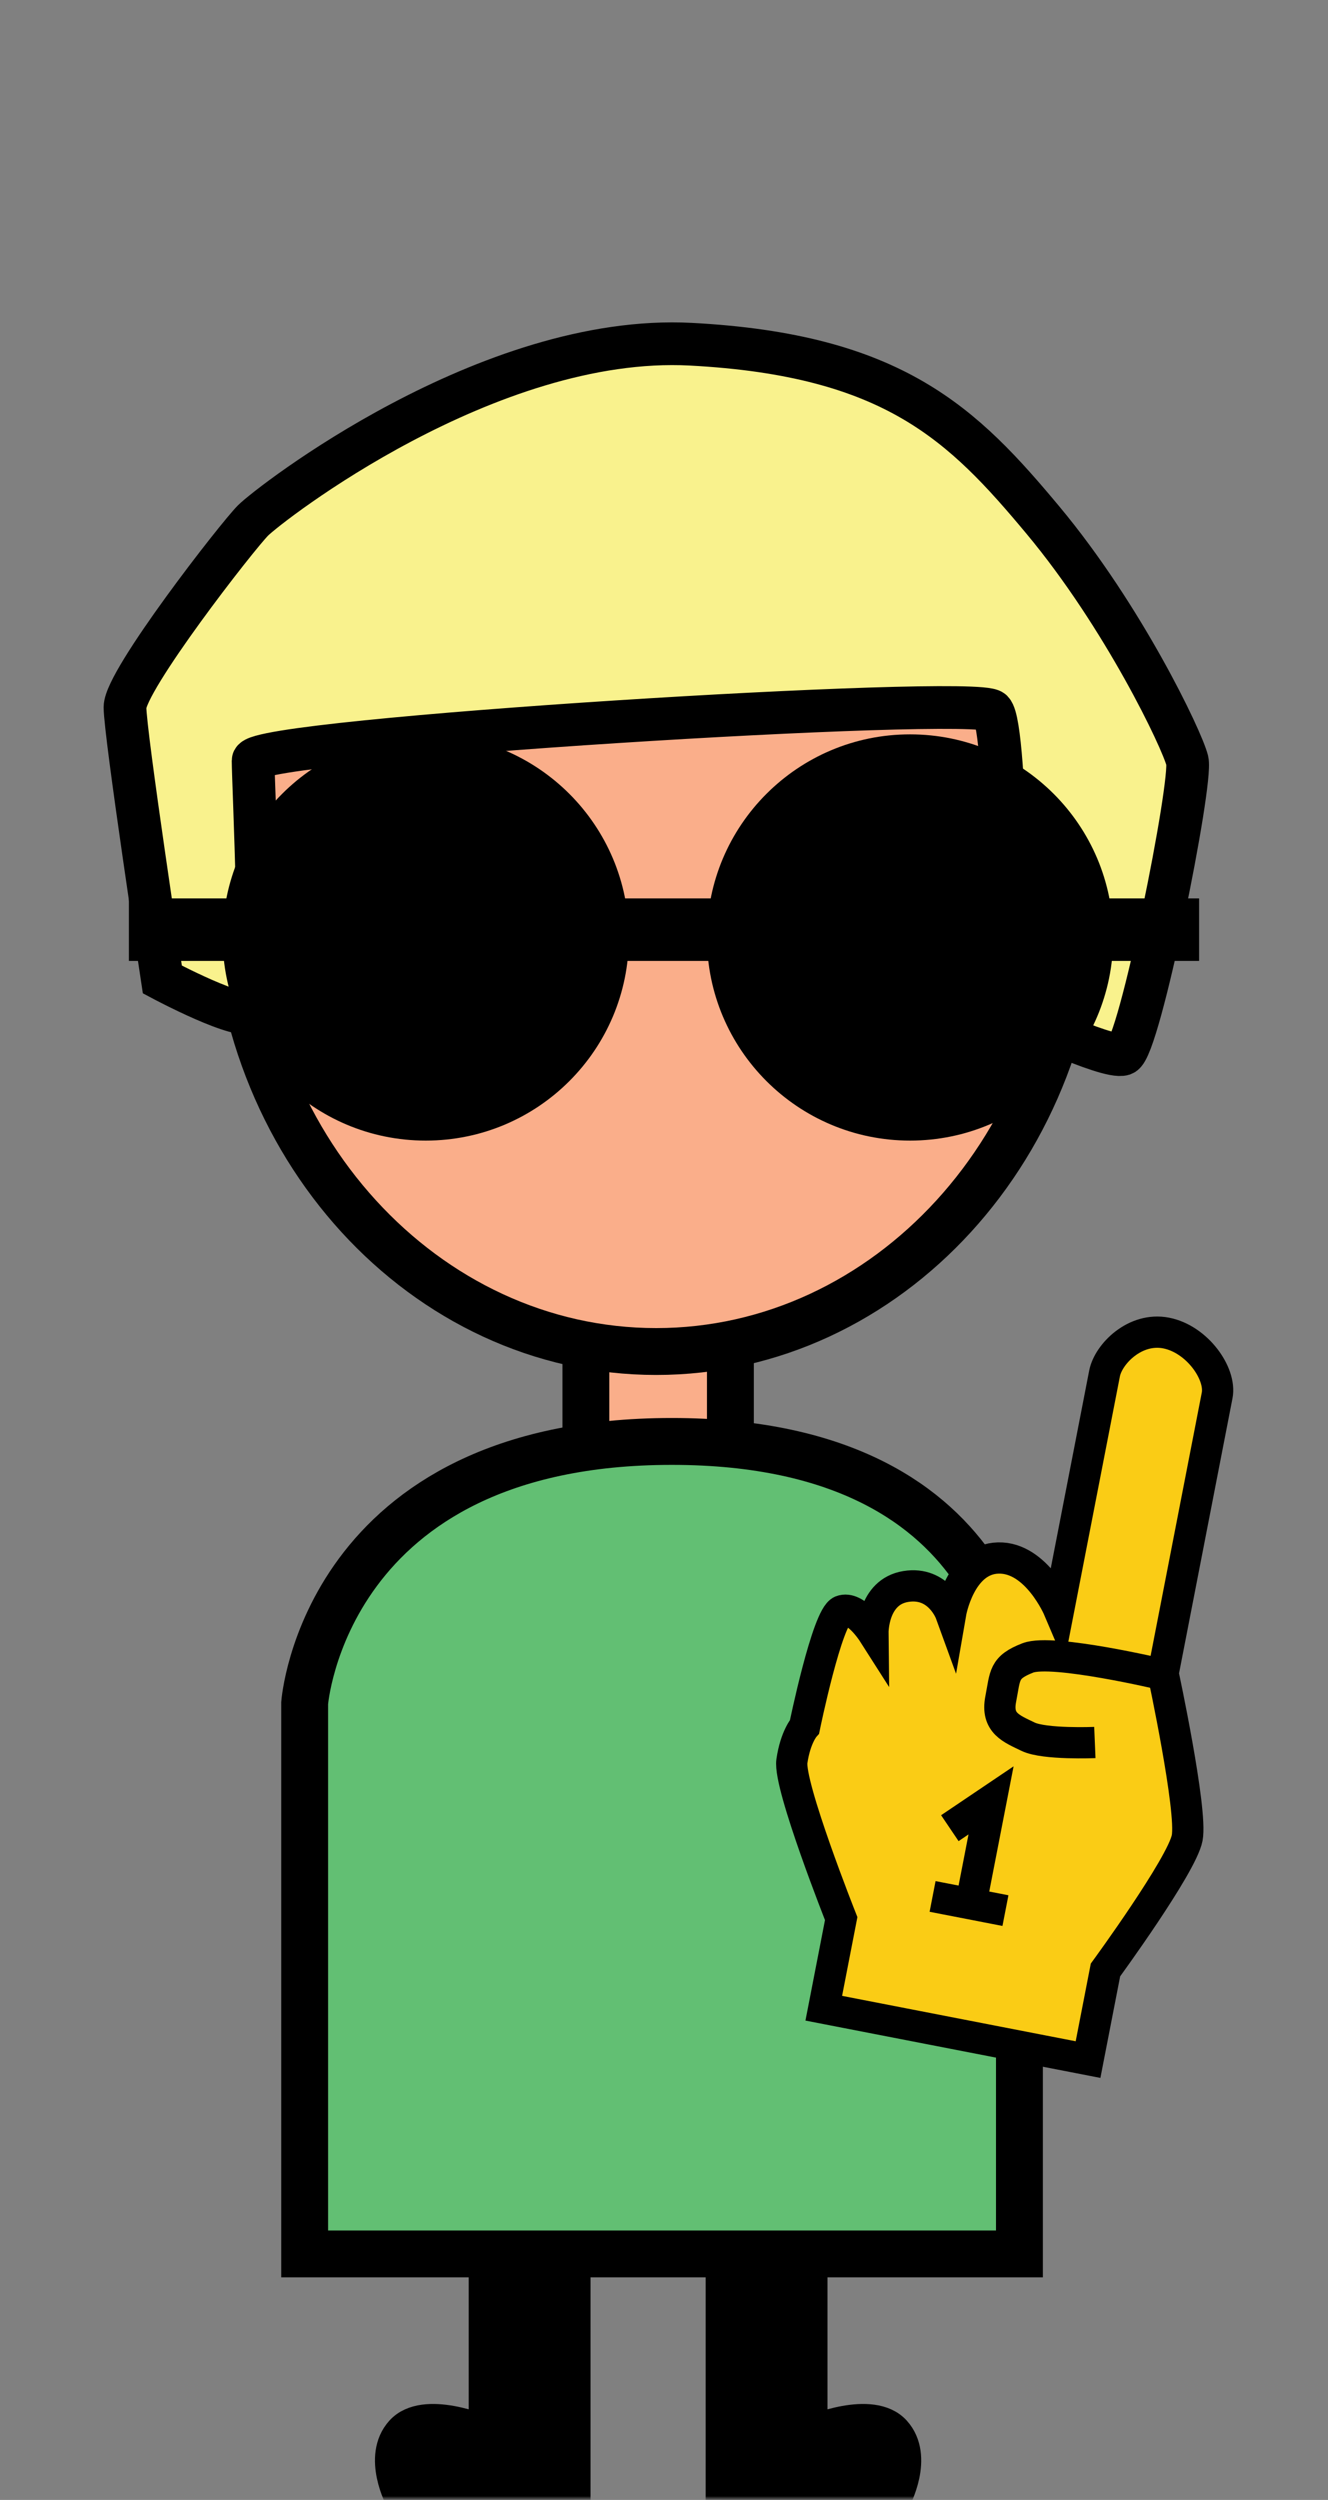 <svg width="170" height="320" viewBox="0 0 170 320" fill="none" xmlns="http://www.w3.org/2000/svg">
<rect x="0" y="0" width="170" height="320" fill="#808080" stroke="none"/>
<g clip-path="url(#clip0_1978_28068)">
<mask id="mask0_1978_28068" style="mask-type:luminance" maskUnits="userSpaceOnUse" x="0" y="0" width="170" height="320">
<path d="M170 0H0V320H170V0Z" fill="white"/>
</mask>
<g mask="url(#mask0_1978_28068)">
<mask id="mask1_1978_28068" style="mask-type:luminance" maskUnits="userSpaceOnUse" x="0" y="0" width="170" height="320">
<path d="M170 0H0V320H170V0Z" fill="white"/>
</mask>
<g mask="url(#mask1_1978_28068)">
<path d="M93.5 170H75V183.5C75 183.5 78.5 189.5 85 189.5C91.5 189.5 93.5 183.5 93.5 183.5V170Z" fill="#FAAE8A" stroke="black" stroke-width="6"/>
<path d="M138 113.5C138 146.627 113.569 173 84 173C54.431 173 30 146.627 30 113.5C30 80.373 54.431 54 84 54C113.569 54 138 80.373 138 113.5Z" fill="#FAAE8A" stroke="black" stroke-width="6"/>
<path d="M62 311.188V288H73.594V320H51.333C51.333 320 48.333 314.5 51.333 311.188C54.333 307.877 62 311.188 62 311.188Z" fill="black" stroke="black" stroke-width="4"/>
<path d="M103.928 311.188V288H92.334V320H114.594C114.594 320 117.594 314.5 114.594 311.188C111.594 307.877 103.928 311.188 103.928 311.188Z" fill="black" stroke="black" stroke-width="4"/>
</g>
<path d="M32.4 97.362C32.4 100.09 33.767 128.107 32.4 129.479C31.034 130.852 20.783 125.379 20.783 125.379C20.783 125.379 16 93.94 16 90.529C16 87.118 30.35 68.662 32.4 66.612C34.45 64.562 62.467 42.695 88.434 44.061C114.402 45.428 123.285 54.312 133.535 66.612C143.785 78.912 151.302 94.624 151.986 97.362C152.669 100.101 145.835 134.257 143.785 134.946C141.735 135.635 129 129.479 129 129.479C129 129.479 129.05 93.055 127 91C124.95 88.945 32.4 94.634 32.4 97.362Z" fill="#F9F28D" stroke="black" stroke-width="5.467"/>
<path d="M130.5 288.508H41.5H39V218.008C39 218.008 41.5 184.508 86 184.508C130.5 184.508 130.5 218.008 130.5 218.008V288.508Z" fill="#62BF73" stroke="black" stroke-width="6"/>
<path d="M54.5 146C68.859 146 80.5 134.359 80.5 120C80.5 105.641 68.859 94 54.5 94C40.141 94 28.5 105.641 28.5 120C28.5 134.359 40.141 146 54.5 146Z" fill="black"/>
<path d="M116.5 146C130.859 146 142.5 134.359 142.5 120C142.5 105.641 130.859 94 116.5 94C102.141 94 90.5 105.641 90.5 120C90.5 134.359 102.141 146 116.5 146Z" fill="black"/>
<path d="M153.5 115H16.5V123H153.5V115Z" fill="black"/>
<path d="M107.705 206.207C105.887 206.922 102.995 221.014 102.995 221.014C102.995 221.014 101.827 222.314 101.373 225.431C100.92 228.548 107.683 245.586 107.683 245.586L105.453 257.059L139.283 263.635L141.514 252.162C141.514 252.162 151.288 238.797 151.972 235.266C152.656 231.736 148.89 214.213 148.89 214.213L155.809 178.617C156.352 175.822 153.243 171.402 149.271 170.63C145.3 169.858 141.881 173.315 141.394 175.815L135.533 205.968C135.533 205.968 132.706 199.313 127.799 199.428C122.891 199.543 121.695 206.484 121.695 206.484C121.695 206.484 120.203 202.378 115.946 203.077C111.689 203.776 111.746 208.977 111.746 208.977C111.746 208.977 109.523 205.492 107.705 206.207Z" fill="#FACC15" stroke="black" stroke-width="4"/>
<path d="M128.709 244.564L119.383 242.751L124.291 243.705L126.867 230.453L121.591 234.012" stroke="black" stroke-width="4"/>
<path d="M148.864 214.36C148.864 214.36 134.711 210.999 131.573 212.22C128.435 213.442 128.706 214.411 128.104 217.499C127.503 220.588 129.505 221.283 131.598 222.3C133.691 223.317 140.154 223.047 140.154 223.047" stroke="black" stroke-width="4"/>
</g>
</g>
<defs>
<clipPath id="clip0_1978_28068">
<rect width="170" height="320" fill="white"/>
</clipPath>
</defs>
</svg>
